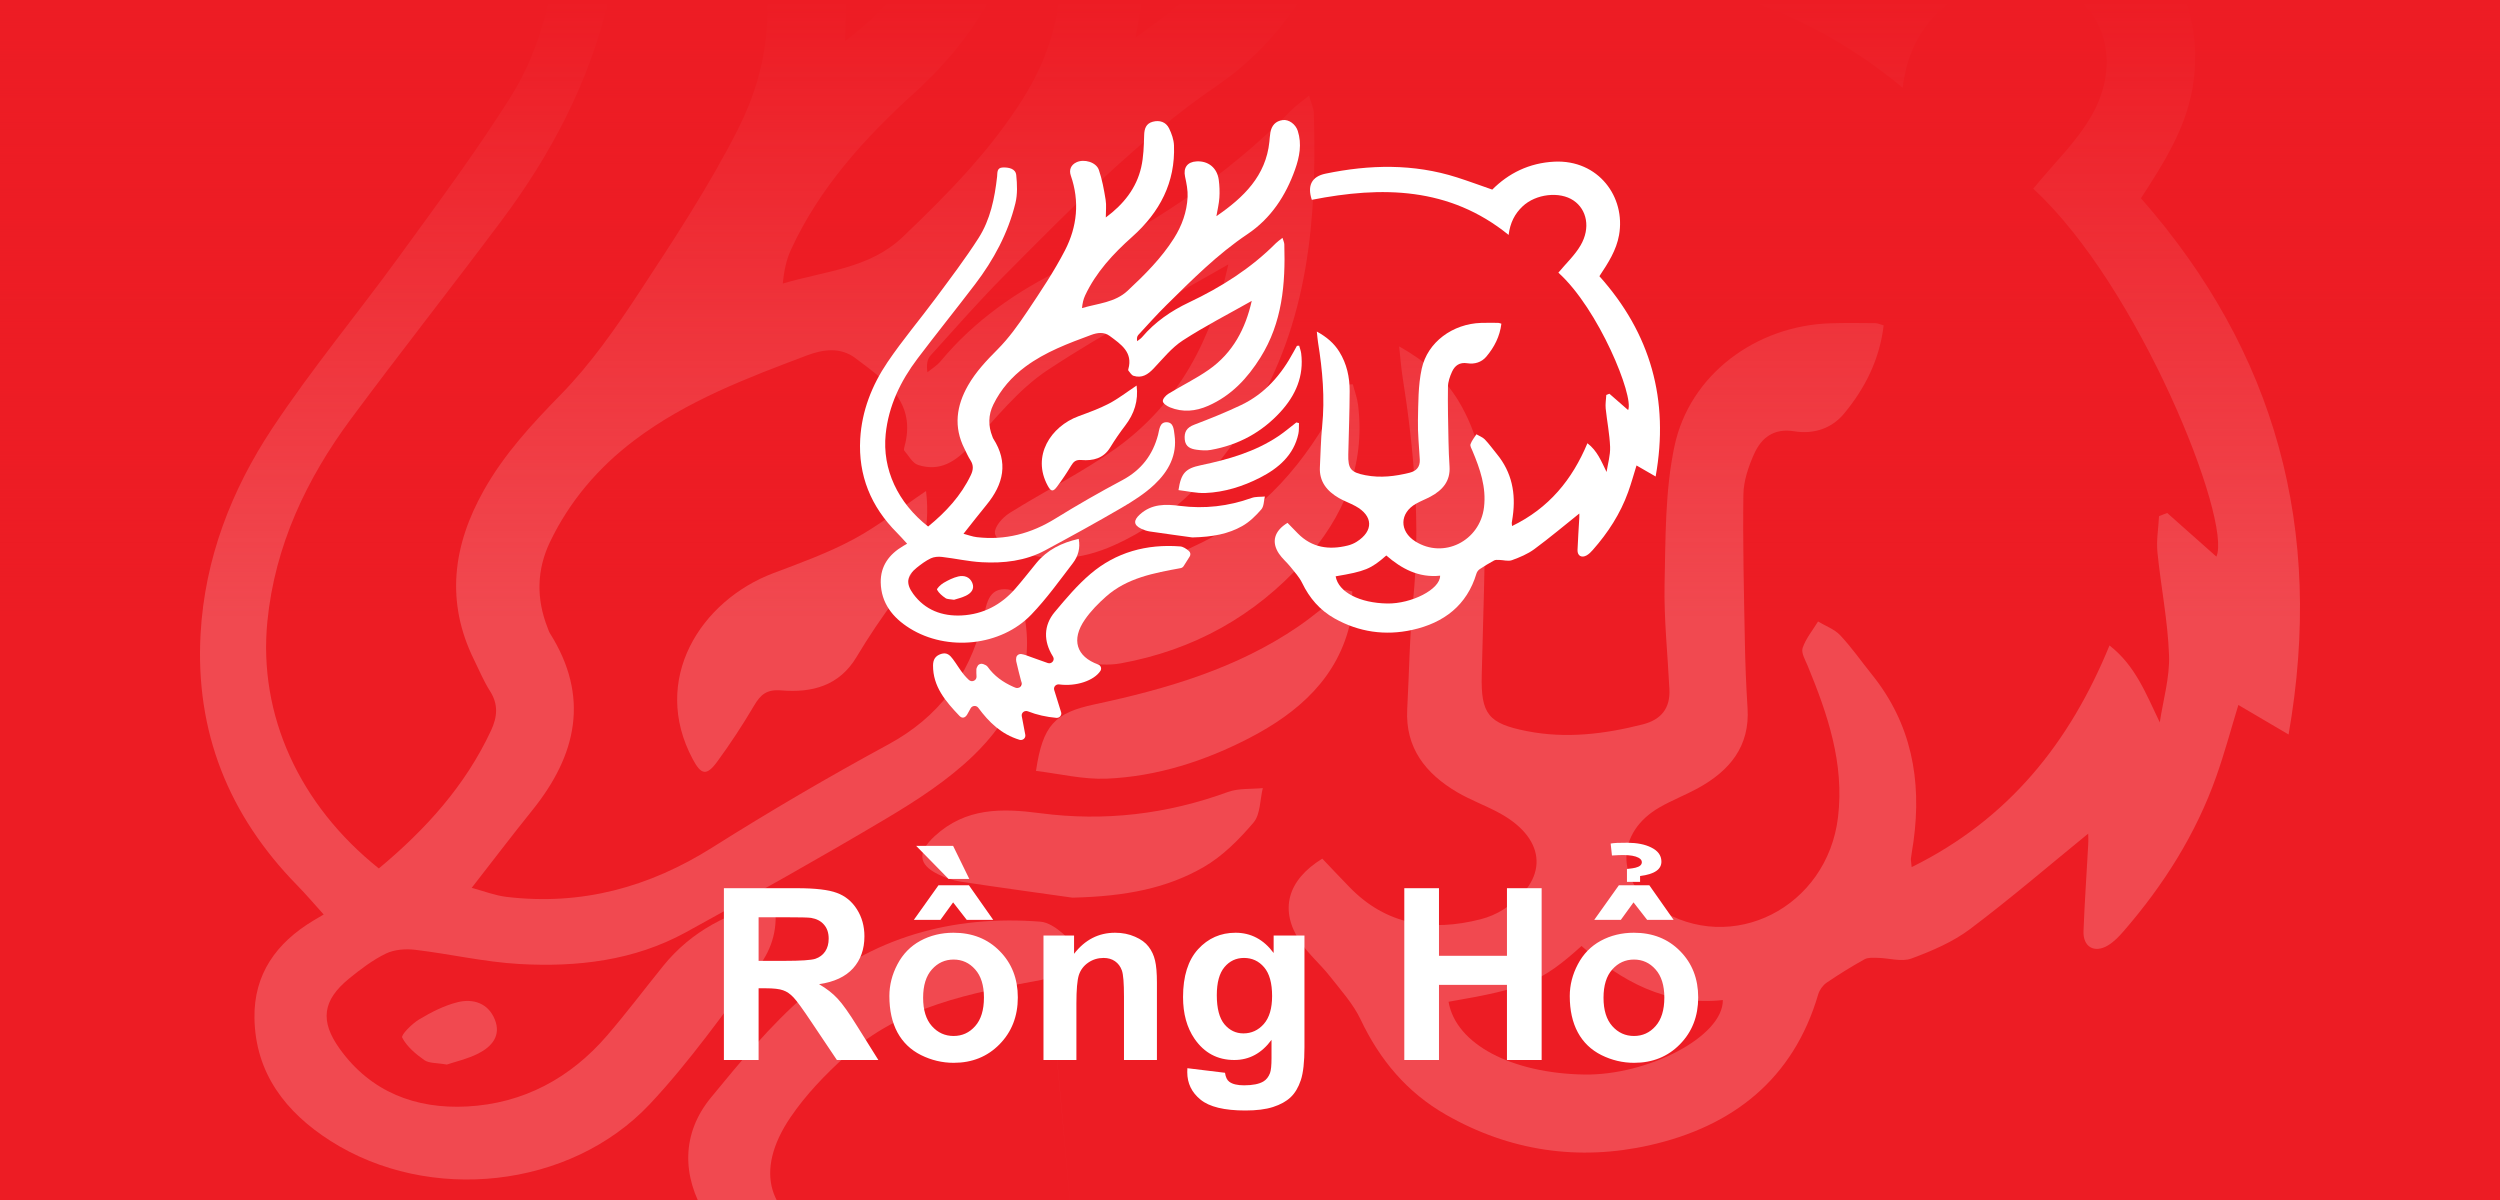 <svg width="125" height="60" viewBox="0 0 125 60" fill="none" xmlns="http://www.w3.org/2000/svg">
<rect x="0" y="0" width="125" height="60" fill="#333333" stroke="none"/>
<g clip-path="url(#clip0_8424_1546)">
<rect width="125" height="60" fill="#ED1C24"/>
<g opacity="0.2" clip-path="url(#clip1_8424_1546)">
<path d="M18.942 43.422C21.296 41.464 23.265 39.279 24.547 36.537C24.873 35.838 24.926 35.22 24.496 34.546C24.186 34.06 23.965 33.519 23.707 32.999C22.269 30.088 22.642 27.277 24.184 24.529C25.2 22.717 26.581 21.219 28.039 19.729C29.535 18.2 30.788 16.407 31.966 14.613C33.712 11.952 35.473 9.277 36.905 6.448C38.505 3.287 38.843 -0.112 37.671 -3.557C37.407 -4.329 37.684 -4.991 38.409 -5.34C39.419 -5.827 40.996 -5.351 41.344 -4.331C41.783 -3.043 42.022 -1.675 42.239 -0.326C42.358 0.416 42.26 1.194 42.26 2.049C44.587 0.294 46.283 -1.868 46.91 -4.681C47.221 -6.071 47.254 -7.535 47.295 -8.969C47.32 -9.842 47.537 -10.518 48.414 -10.764C49.325 -11.02 50.157 -10.733 50.566 -9.88C50.904 -9.177 51.181 -8.376 51.21 -7.61C51.402 -2.663 49.358 1.34 45.724 4.64C43.219 6.914 40.971 9.391 39.546 12.489C39.316 12.991 39.199 13.546 39.138 14.178C41.236 13.55 43.468 13.436 45.128 11.855C47.379 9.712 49.55 7.504 51.199 4.85C52.256 3.15 52.9 1.305 52.996 -0.676C53.039 -1.585 52.855 -2.519 52.664 -3.42C52.414 -4.596 52.951 -5.388 54.164 -5.459C55.708 -5.55 56.876 -4.596 57.087 -2.985C57.191 -2.195 57.22 -1.385 57.169 -0.591C57.119 0.2 56.925 0.984 56.777 1.875C60.38 -0.641 63.269 -3.53 63.732 -8.082C63.775 -8.496 63.793 -8.915 63.863 -9.326C64.019 -10.238 64.525 -10.862 65.489 -10.991C66.278 -11.097 67.169 -10.446 67.454 -9.553C68.019 -7.785 67.687 -6.05 67.099 -4.363C65.885 -0.886 63.955 2.156 60.862 4.274C56.898 6.988 53.592 10.384 50.245 13.75C48.956 15.046 47.75 16.423 46.525 17.778C46.367 17.953 46.314 18.221 46.371 18.612C46.59 18.433 46.846 18.283 47.022 18.071C48.704 16.043 50.831 14.555 53.178 13.421C57.425 11.37 61.313 8.855 64.6 5.48C64.819 5.255 65.088 5.075 65.451 4.779C65.555 5.147 65.686 5.399 65.692 5.657C65.848 10.941 65.434 16.111 62.56 20.792C60.858 23.564 58.744 25.904 55.687 27.269C54.047 28.001 52.361 28.168 50.673 27.464C50.294 27.306 49.772 26.951 49.745 26.651C49.718 26.333 50.136 25.865 50.48 25.65C52.232 24.55 54.108 23.626 55.784 22.428C58.967 20.154 60.604 16.9 61.417 13.219C58.373 14.975 55.272 16.59 52.377 18.506C50.9 19.482 49.753 20.965 48.526 22.28C47.787 23.072 47.006 23.601 45.902 23.247C45.623 23.158 45.435 22.787 45.216 22.534C45.185 22.498 45.203 22.407 45.22 22.346C45.845 20.095 44.251 19.024 42.772 17.909C42.014 17.337 41.145 17.47 40.343 17.772C37.335 18.907 34.326 20.047 31.731 22.005C29.914 23.376 28.48 25.057 27.503 27.092C26.831 28.49 26.808 29.938 27.38 31.388C27.415 31.478 27.441 31.573 27.491 31.654C29.5 34.837 28.843 37.752 26.605 40.526C25.62 41.747 24.672 42.997 23.584 44.393C24.194 44.555 24.754 44.778 25.333 44.845C29.074 45.29 32.458 44.366 35.627 42.367C38.499 40.555 41.438 38.838 44.423 37.218C46.938 35.853 48.424 33.831 49.12 31.149C49.298 30.462 49.307 29.449 50.237 29.459C51.177 29.47 51.185 30.471 51.283 31.174C51.654 33.852 50.487 36.03 48.651 37.796C47.387 39.011 45.863 40.005 44.341 40.91C41.031 42.879 37.667 44.763 34.289 46.617C31.706 48.034 28.853 48.363 25.966 48.2C24.223 48.102 22.502 47.697 20.763 47.491C20.284 47.433 19.717 47.474 19.297 47.678C18.635 47.999 18.029 48.46 17.455 48.928C16.124 50.014 15.984 51.051 16.99 52.447C18.541 54.604 20.79 55.459 23.352 55.324C26.173 55.176 28.527 53.901 30.358 51.772C31.325 50.647 32.22 49.461 33.152 48.306C34.572 46.546 36.465 45.587 38.708 45.077C38.941 46.326 38.62 47.414 37.942 48.319C36.184 50.66 34.49 53.079 32.489 55.207C28.509 59.439 21.447 60.186 16.523 57.044C14.29 55.619 12.766 53.666 12.723 50.903C12.688 48.708 13.815 47.146 15.663 46.032C15.796 45.951 15.931 45.876 16.185 45.725C15.708 45.198 15.3 44.715 14.858 44.264C11.42 40.752 9.757 36.575 10.029 31.692C10.238 27.947 11.56 24.52 13.604 21.431C15.572 18.458 17.869 15.699 19.97 12.808C21.878 10.18 23.822 7.567 25.547 4.823C27.113 2.334 27.675 -0.528 27.994 -3.42C28.05 -3.934 27.929 -4.616 28.746 -4.645C29.531 -4.672 30.418 -4.491 30.506 -3.628C30.633 -2.378 30.684 -1.052 30.393 0.156C29.432 4.132 27.554 7.717 25.1 10.998C22.611 14.328 20.036 17.593 17.558 20.93C15.316 23.953 13.745 27.292 13.37 31.059C12.903 35.749 14.97 40.253 18.944 43.424L18.942 43.422Z" fill="white"/>
<path d="M92.99 -1.684C95.096 -3.846 97.812 -5.258 101.137 -5.421C106.907 -5.706 110.523 -0.694 109.625 4.414C109.269 6.44 108.218 8.111 107.047 9.912C113.782 17.579 116.228 26.473 114.429 36.724C113.522 36.191 112.737 35.729 111.918 35.248C111.549 36.457 111.229 37.657 110.814 38.823C109.795 41.706 108.181 44.253 106.176 46.566C105.946 46.832 105.688 47.099 105.389 47.276C104.717 47.673 104.148 47.344 104.175 46.564C104.228 45.124 104.334 43.683 104.41 42.243C104.424 41.991 104.41 41.735 104.41 41.681C102.491 43.244 100.549 44.914 98.504 46.452C97.642 47.101 96.593 47.548 95.567 47.927C95.081 48.106 94.453 47.904 93.889 47.893C93.666 47.889 93.404 47.866 93.227 47.964C92.578 48.326 91.943 48.717 91.329 49.136C91.14 49.266 90.974 49.502 90.909 49.722C89.669 53.947 86.656 56.323 82.473 57.264C78.929 58.061 75.478 57.557 72.294 55.733C70.344 54.618 68.988 52.993 68.034 50.981C67.661 50.194 67.042 49.51 66.493 48.811C66.016 48.205 65.405 47.692 64.989 47.055C63.963 45.486 64.371 44.007 66.114 42.932C66.555 43.397 67.011 43.878 67.472 44.353C69.31 46.254 71.551 46.595 74.025 45.965C74.427 45.863 74.832 45.692 75.179 45.468C77.432 44.024 77.37 41.995 75.035 40.687C74.329 40.292 73.552 40.019 72.856 39.609C71.28 38.679 70.26 37.395 70.361 35.467C70.459 33.642 70.479 31.809 70.658 29.993C71.03 26.225 70.709 22.499 70.119 18.78C70.055 18.372 70.027 17.96 69.957 17.319C71.268 18.055 72.225 18.896 72.913 20.028C73.892 21.642 74.275 23.433 74.269 25.281C74.259 28.102 74.154 30.923 74.087 33.746C74.04 35.704 74.413 36.176 76.348 36.557C78.307 36.942 80.232 36.705 82.143 36.218C83.063 35.983 83.516 35.409 83.471 34.472C83.385 32.71 83.192 30.946 83.229 29.186C83.28 26.887 83.251 24.54 83.723 22.31C84.485 18.721 87.809 16.281 91.523 16.164C92.271 16.141 93.019 16.15 93.768 16.158C93.889 16.158 94.008 16.221 94.182 16.27C93.983 17.97 93.252 19.42 92.191 20.695C91.579 21.428 90.673 21.721 89.719 21.565C88.69 21.397 88.069 21.886 87.705 22.699C87.422 23.331 87.18 24.043 87.17 24.723C87.135 27.159 87.197 29.594 87.242 32.032C87.262 33.155 87.305 34.277 87.377 35.396C87.502 37.316 86.486 38.538 84.895 39.411C84.27 39.753 83.598 40.011 82.981 40.366C80.804 41.613 80.763 44.047 82.883 45.413C86.59 47.8 91.365 45.374 91.902 40.851C92.22 38.163 91.384 35.718 90.386 33.295C90.264 33.002 90.048 32.642 90.132 32.396C90.292 31.924 90.636 31.512 90.903 31.075C91.277 31.3 91.722 31.458 92.009 31.762C92.582 32.371 93.06 33.062 93.586 33.715C95.577 36.181 96.093 39.006 95.677 42.058C95.637 42.345 95.583 42.628 95.547 42.915C95.536 43.006 95.561 43.102 95.583 43.356C100.432 40.963 103.482 37.139 105.475 32.273C106.774 33.284 107.296 34.685 107.989 36.12C108.157 34.999 108.493 33.873 108.452 32.758C108.39 31.038 108.044 29.331 107.872 27.613C107.813 27.02 107.921 26.411 107.952 25.809C108.087 25.755 108.222 25.701 108.358 25.647C109.179 26.375 110 27.105 110.82 27.832C111.613 26.03 106.95 14.29 101.661 9.436C102.657 8.209 103.828 7.102 104.588 5.766C105.903 3.453 105.408 0.991 103.656 -0.221C101.831 -1.484 98.703 -1.106 96.978 0.55C95.932 1.553 95.335 2.756 95.133 4.385C87.351 -2.058 78.475 -2.158 69.302 -0.313C68.677 -2.215 69.287 -3.432 71.1 -3.818C76.885 -5.042 82.651 -5.171 88.346 -3.319C89.844 -2.832 91.32 -2.271 92.986 -1.682L92.99 -1.684ZM72.428 50.088C72.792 52.223 75.613 53.669 79.21 53.727C82.363 53.779 86.16 51.84 86.142 50.003C83.319 50.309 81.07 49.065 79.077 47.3C77.063 49.106 76.297 49.423 72.428 50.088Z" fill="white"/>
<path d="M54.428 70.348L52.472 48.724C52.384 48.865 52.242 48.963 52.078 48.994C48.574 49.643 45.052 50.303 42.295 52.795C41.273 53.717 40.29 54.736 39.525 55.864C37.684 58.574 38.395 60.834 41.263 61.893C41.613 62.022 41.75 62.44 41.55 62.752C40.708 64.057 38.364 64.864 36.137 64.56C35.709 64.502 35.365 64.897 35.488 65.305C35.789 66.295 36.088 67.271 36.397 68.286C36.518 68.684 36.189 69.073 35.767 69.035C34.464 68.915 33.22 68.638 32.039 68.163C31.604 67.987 31.145 68.349 31.229 68.806C31.381 69.63 31.535 70.452 31.694 71.307C31.774 71.738 31.36 72.104 30.936 71.973C28.532 71.222 26.93 69.63 25.524 67.685C25.27 67.333 24.727 67.373 24.521 67.754C24.367 68.041 24.224 68.305 24.078 68.565C23.822 69.021 23.429 69.175 23.052 68.773C21.251 66.847 19.565 64.855 19.586 62.011C19.592 61.25 19.867 60.738 20.639 60.48C21.403 60.226 21.817 60.661 22.187 61.163C22.701 61.864 23.126 62.633 23.675 63.303C23.861 63.53 24.064 63.742 24.283 63.955C24.67 64.331 25.322 64.038 25.291 63.505C25.272 63.172 25.262 62.862 25.274 62.552C25.279 62.394 25.35 62.24 25.438 62.086C25.582 61.831 25.897 61.727 26.17 61.833C26.407 61.924 26.63 62.024 26.747 62.193C27.606 63.428 28.765 64.265 30.115 64.878C30.211 64.922 30.31 64.962 30.41 65.001C30.858 65.174 31.319 64.772 31.199 64.311C30.947 63.331 30.707 62.405 30.504 61.469C30.471 61.315 30.48 61.15 30.504 60.984C30.551 60.653 30.879 60.435 31.211 60.501C31.397 60.538 31.58 60.58 31.758 60.642C32.729 60.978 33.681 61.371 34.656 61.7C34.658 61.7 34.661 61.7 34.663 61.702C35.142 61.856 35.584 61.34 35.359 60.896C35.34 60.857 35.32 60.821 35.298 60.786C34.079 58.787 34.077 56.665 35.552 54.873C37.024 53.082 38.52 51.262 40.267 49.751C43.594 46.868 47.615 45.74 52.021 46.084C52.408 46.115 52.81 46.387 53.162 46.691C53.377 46.878 53.424 47.192 53.273 47.432L52.47 48.726L54.428 70.348Z" fill="white"/>
<path d="M46.302 24.549C46.552 26.59 45.995 28.321 44.804 29.908C44.094 30.852 43.434 31.835 42.828 32.848C41.961 34.3 40.591 34.647 39.067 34.52C38.335 34.458 38.03 34.728 37.704 35.28C37.135 36.245 36.518 37.188 35.853 38.093C35.322 38.819 35.05 38.733 34.638 37.961C32.507 33.979 35.033 30.026 38.677 28.654C40.035 28.144 41.412 27.642 42.682 26.96C43.919 26.296 45.032 25.408 46.3 24.551L46.302 24.549Z" fill="white"/>
<path d="M67.639 19.211C67.729 19.554 67.86 19.893 67.903 20.242C68.276 23.278 67.19 25.839 65.189 28.071C62.737 30.805 59.674 32.507 56.034 33.168C55.444 33.276 54.805 33.225 54.203 33.145C53.4 33.035 52.711 32.769 52.623 31.762C52.535 30.755 52.877 30.175 53.867 29.79C55.944 28.982 58.015 28.136 60.018 27.162C63.169 25.631 65.303 23.086 66.895 20.061C67.041 19.781 67.196 19.506 67.346 19.231C67.444 19.225 67.54 19.219 67.637 19.213L67.639 19.211Z" fill="white"/>
<path d="M53.621 44.883C52.125 44.671 50.067 44.39 48.014 44.08C47.637 44.022 47.256 43.886 46.912 43.718C45.873 43.208 45.892 42.586 46.726 41.814C48.284 40.373 50.095 40.408 52.011 40.66C55.225 41.084 58.349 40.712 61.397 39.599C61.929 39.405 62.558 39.463 63.14 39.405C62.996 39.99 63.025 40.72 62.671 41.134C61.956 41.975 61.128 42.809 60.176 43.358C58.357 44.405 56.312 44.819 53.621 44.883Z" fill="white"/>
<path d="M67.615 29.573C67.593 30.052 67.634 30.544 67.537 31.008C66.939 33.867 64.915 35.631 62.48 36.894C60.267 38.043 57.858 38.827 55.327 38.933C54.159 38.981 52.977 38.687 51.799 38.546C52.139 36.262 52.725 35.646 54.726 35.219C58.332 34.447 61.847 33.424 64.924 31.317C65.741 30.757 66.489 30.101 67.269 29.488C67.384 29.517 67.499 29.544 67.615 29.573Z" fill="white"/>
<path d="M22.341 53.228C21.833 53.137 21.452 53.172 21.215 53.004C20.784 52.702 20.344 52.329 20.11 51.882C20.039 51.749 20.596 51.187 20.957 50.971C21.559 50.611 22.212 50.274 22.888 50.108C23.663 49.918 24.408 50.16 24.738 50.969C25.072 51.786 24.586 52.336 23.908 52.679C23.374 52.949 22.771 53.083 22.341 53.228Z" fill="white"/>
</g>
<rect width="125" height="60" fill="url(#paint0_linear_8424_1546)"/>
<path d="M36.195 53V44.41H39.846C40.764 44.41 41.43 44.488 41.844 44.645C42.262 44.797 42.596 45.07 42.846 45.465C43.096 45.859 43.221 46.31 43.221 46.818C43.221 47.463 43.031 47.996 42.652 48.418C42.273 48.836 41.707 49.1 40.953 49.209C41.328 49.428 41.637 49.668 41.879 49.93C42.125 50.191 42.455 50.656 42.869 51.324L43.918 53H41.844L40.59 51.131C40.145 50.463 39.84 50.043 39.676 49.871C39.512 49.695 39.338 49.576 39.154 49.514C38.971 49.447 38.68 49.414 38.281 49.414H37.93V53H36.195ZM37.93 48.043H39.213C40.045 48.043 40.565 48.008 40.772 47.938C40.978 47.867 41.141 47.746 41.258 47.574C41.375 47.402 41.434 47.188 41.434 46.93C41.434 46.641 41.355 46.408 41.199 46.232C41.047 46.053 40.83 45.94 40.549 45.893C40.408 45.873 39.986 45.863 39.283 45.863H37.93V48.043ZM44.469 49.801C44.469 49.254 44.603 48.725 44.873 48.213C45.143 47.701 45.523 47.31 46.016 47.041C46.512 46.772 47.065 46.637 47.674 46.637C48.615 46.637 49.387 46.943 49.988 47.557C50.59 48.166 50.891 48.938 50.891 49.871C50.891 50.812 50.586 51.594 49.977 52.215C49.371 52.832 48.607 53.141 47.685 53.141C47.115 53.141 46.57 53.012 46.051 52.754C45.535 52.496 45.143 52.119 44.873 51.623C44.603 51.123 44.469 50.516 44.469 49.801ZM46.156 49.889C46.156 50.506 46.303 50.978 46.596 51.307C46.889 51.635 47.25 51.799 47.68 51.799C48.109 51.799 48.469 51.635 48.758 51.307C49.051 50.978 49.197 50.502 49.197 49.877C49.197 49.268 49.051 48.799 48.758 48.471C48.469 48.143 48.109 47.978 47.68 47.978C47.25 47.978 46.889 48.143 46.596 48.471C46.303 48.799 46.156 49.272 46.156 49.889ZM45.693 45.992L46.924 44.264H48.447L49.66 45.992H48.336L47.656 45.119L47.023 45.992H45.693ZM48.465 43.947H47.428L45.81 42.295H47.656L48.465 43.947ZM57.846 53H56.199V49.824C56.199 49.152 56.164 48.719 56.094 48.523C56.023 48.324 55.908 48.17 55.748 48.06C55.592 47.951 55.402 47.897 55.18 47.897C54.895 47.897 54.639 47.975 54.412 48.131C54.185 48.287 54.029 48.494 53.943 48.752C53.861 49.01 53.82 49.486 53.82 50.182V53H52.174V46.777H53.703V47.691C54.246 46.988 54.93 46.637 55.754 46.637C56.117 46.637 56.449 46.703 56.75 46.836C57.051 46.965 57.277 47.131 57.43 47.334C57.586 47.537 57.693 47.768 57.752 48.025C57.815 48.283 57.846 48.652 57.846 49.133V53ZM59.369 53.41L61.25 53.639C61.281 53.857 61.353 54.008 61.467 54.09C61.623 54.207 61.869 54.266 62.205 54.266C62.635 54.266 62.957 54.201 63.172 54.072C63.316 53.986 63.426 53.848 63.5 53.656C63.551 53.52 63.576 53.268 63.576 52.9V51.992C63.084 52.664 62.463 53 61.713 53C60.877 53 60.215 52.647 59.727 51.94C59.344 51.381 59.152 50.685 59.152 49.853C59.152 48.81 59.402 48.014 59.902 47.463C60.406 46.912 61.031 46.637 61.777 46.637C62.547 46.637 63.182 46.975 63.682 47.65V46.777H65.223V52.361C65.223 53.096 65.162 53.645 65.041 54.008C64.92 54.371 64.75 54.656 64.531 54.863C64.312 55.07 64.019 55.232 63.652 55.35C63.289 55.467 62.828 55.525 62.27 55.525C61.215 55.525 60.467 55.344 60.025 54.98C59.584 54.621 59.363 54.164 59.363 53.609C59.363 53.555 59.365 53.488 59.369 53.41ZM60.84 49.76C60.84 50.42 60.967 50.904 61.221 51.213C61.478 51.518 61.795 51.67 62.17 51.67C62.572 51.67 62.912 51.514 63.19 51.201C63.467 50.885 63.605 50.418 63.605 49.801C63.605 49.156 63.473 48.678 63.207 48.365C62.941 48.053 62.605 47.897 62.199 47.897C61.805 47.897 61.478 48.051 61.221 48.359C60.967 48.664 60.84 49.131 60.84 49.76ZM70.215 53V44.41H71.949V47.791H75.348V44.41H77.082V53H75.348V49.244H71.949V53H70.215ZM78.488 49.801C78.488 49.254 78.623 48.725 78.893 48.213C79.162 47.701 79.543 47.31 80.035 47.041C80.531 46.772 81.084 46.637 81.693 46.637C82.635 46.637 83.406 46.943 84.008 47.557C84.609 48.166 84.91 48.938 84.91 49.871C84.91 50.812 84.606 51.594 83.996 52.215C83.391 52.832 82.627 53.141 81.705 53.141C81.135 53.141 80.59 53.012 80.07 52.754C79.555 52.496 79.162 52.119 78.893 51.623C78.623 51.123 78.488 50.516 78.488 49.801ZM80.176 49.889C80.176 50.506 80.322 50.978 80.615 51.307C80.908 51.635 81.269 51.799 81.699 51.799C82.129 51.799 82.488 51.635 82.777 51.307C83.07 50.978 83.217 50.502 83.217 49.877C83.217 49.268 83.07 48.799 82.777 48.471C82.488 48.143 82.129 47.978 81.699 47.978C81.269 47.978 80.908 48.143 80.615 48.471C80.322 48.799 80.176 49.272 80.176 49.889ZM79.713 45.992L80.943 44.264H82.467L83.68 45.992H82.356L81.676 45.119L81.043 45.992H79.713ZM81.348 43.449C81.57 43.426 81.713 43.404 81.775 43.385C81.982 43.334 82.088 43.244 82.092 43.115C82.096 43.025 82.041 42.949 81.928 42.887C81.764 42.797 81.504 42.752 81.148 42.752C81.027 42.752 80.844 42.76 80.598 42.775L80.533 42.178C80.686 42.147 80.967 42.133 81.377 42.137C81.857 42.141 82.25 42.219 82.555 42.371C82.891 42.535 83.062 42.764 83.07 43.057C83.086 43.463 82.731 43.711 82.004 43.801V44.094H81.348V43.449Z" fill="white"/>
<g clip-path="url(#clip2_8424_1546)">
<path d="M46.406 26.326C47.303 25.595 48.053 24.779 48.542 23.755C48.666 23.494 48.686 23.263 48.522 23.011C48.404 22.83 48.32 22.628 48.222 22.433C47.674 21.346 47.816 20.296 48.403 19.27C48.79 18.593 49.317 18.034 49.872 17.477C50.442 16.906 50.919 16.236 51.368 15.566C52.033 14.572 52.704 13.573 53.249 12.517C53.859 11.336 53.988 10.067 53.541 8.78C53.441 8.492 53.546 8.244 53.823 8.114C54.207 7.932 54.808 8.11 54.941 8.491C55.108 8.972 55.199 9.483 55.281 9.987C55.327 10.264 55.29 10.554 55.29 10.873C56.176 10.218 56.822 9.411 57.061 8.36C57.179 7.841 57.192 7.294 57.208 6.758C57.217 6.433 57.3 6.18 57.634 6.088C57.981 5.992 58.298 6.1 58.454 6.418C58.582 6.681 58.688 6.98 58.699 7.266C58.772 9.114 57.994 10.609 56.609 11.841C55.655 12.691 54.798 13.616 54.256 14.773C54.168 14.961 54.123 15.168 54.1 15.404C54.9 15.169 55.75 15.127 56.382 14.536C57.24 13.736 58.067 12.911 58.695 11.92C59.097 11.285 59.343 10.596 59.38 9.856C59.396 9.516 59.326 9.168 59.253 8.831C59.158 8.392 59.362 8.096 59.825 8.069C60.413 8.036 60.858 8.392 60.938 8.994C60.977 9.288 60.989 9.591 60.969 9.887C60.95 10.183 60.876 10.476 60.82 10.809C62.192 9.869 63.293 8.79 63.469 7.09C63.486 6.935 63.492 6.779 63.519 6.625C63.579 6.284 63.772 6.051 64.138 6.003C64.439 5.964 64.779 6.207 64.887 6.54C65.102 7.201 64.976 7.849 64.752 8.479C64.29 9.777 63.554 10.914 62.376 11.705C60.866 12.718 59.606 13.987 58.331 15.244C57.84 15.728 57.381 16.242 56.914 16.748C56.854 16.814 56.834 16.914 56.856 17.06C56.939 16.993 57.036 16.937 57.103 16.858C57.744 16.1 58.555 15.544 59.449 15.121C61.067 14.355 62.548 13.416 63.8 12.155C63.883 12.071 63.986 12.004 64.124 11.893C64.164 12.031 64.214 12.125 64.216 12.221C64.275 14.195 64.118 16.126 63.023 17.874C62.374 18.91 61.569 19.783 60.404 20.293C59.78 20.567 59.138 20.629 58.495 20.366C58.35 20.307 58.151 20.175 58.141 20.062C58.131 19.944 58.29 19.769 58.421 19.688C59.089 19.278 59.803 18.933 60.442 18.485C61.654 17.636 62.278 16.421 62.587 15.045C61.428 15.701 60.247 16.305 59.144 17.02C58.581 17.385 58.144 17.939 57.676 18.43C57.395 18.725 57.097 18.923 56.677 18.791C56.571 18.758 56.499 18.619 56.416 18.525C56.404 18.511 56.41 18.477 56.417 18.454C56.655 17.614 56.048 17.214 55.485 16.797C55.196 16.584 54.865 16.633 54.559 16.746C53.413 17.17 52.267 17.596 51.279 18.327C50.586 18.839 50.04 19.467 49.668 20.227C49.412 20.749 49.403 21.29 49.621 21.831C49.634 21.865 49.644 21.901 49.663 21.931C50.429 23.12 50.178 24.208 49.325 25.245C48.95 25.701 48.589 26.167 48.175 26.689C48.407 26.749 48.621 26.833 48.841 26.858C50.266 27.024 51.555 26.679 52.763 25.932C53.857 25.256 54.976 24.614 56.114 24.009C57.071 23.499 57.638 22.744 57.903 21.742C57.971 21.486 57.974 21.107 58.328 21.111C58.687 21.115 58.69 21.489 58.727 21.752C58.868 22.752 58.424 23.566 57.724 24.225C57.243 24.679 56.662 25.05 56.082 25.388C54.821 26.124 53.54 26.827 52.253 27.52C51.269 28.049 50.182 28.172 49.082 28.111C48.418 28.074 47.763 27.923 47.1 27.846C46.918 27.824 46.702 27.84 46.542 27.916C46.289 28.036 46.059 28.208 45.84 28.383C45.333 28.788 45.279 29.176 45.663 29.697C46.254 30.503 47.111 30.822 48.086 30.772C49.161 30.716 50.058 30.24 50.755 29.445C51.124 29.025 51.465 28.582 51.82 28.15C52.361 27.493 53.082 27.135 53.936 26.944C54.025 27.411 53.903 27.817 53.645 28.155C52.975 29.03 52.33 29.933 51.567 30.728C50.051 32.309 47.361 32.587 45.485 31.414C44.634 30.882 44.054 30.152 44.037 29.12C44.024 28.3 44.453 27.717 45.157 27.301C45.208 27.271 45.259 27.243 45.356 27.186C45.175 26.989 45.019 26.809 44.851 26.641C43.541 25.329 42.907 23.769 43.011 21.945C43.091 20.546 43.594 19.266 44.373 18.113C45.123 17.002 45.998 15.972 46.798 14.892C47.525 13.911 48.266 12.935 48.923 11.91C49.519 10.98 49.733 9.911 49.855 8.831C49.876 8.639 49.83 8.384 50.141 8.374C50.441 8.364 50.778 8.431 50.812 8.753C50.86 9.22 50.88 9.716 50.769 10.166C50.403 11.652 49.687 12.991 48.752 14.216C47.804 15.46 46.823 16.679 45.879 17.926C45.025 19.055 44.427 20.302 44.284 21.709C44.106 23.46 44.893 25.143 46.407 26.327L46.406 26.326Z" fill="white"/>
<path d="M74.615 9.479C75.417 8.672 76.452 8.145 77.719 8.083C79.917 7.977 81.294 9.849 80.952 11.757C80.817 12.514 80.416 13.138 79.97 13.81C82.536 16.674 83.468 19.996 82.782 23.825C82.437 23.625 82.138 23.453 81.826 23.273C81.685 23.725 81.563 24.173 81.405 24.609C81.017 25.685 80.402 26.637 79.638 27.5C79.55 27.6 79.452 27.7 79.338 27.766C79.082 27.914 78.866 27.791 78.876 27.5C78.896 26.962 78.936 26.424 78.965 25.886C78.971 25.792 78.965 25.696 78.965 25.676C78.234 26.26 77.495 26.883 76.715 27.458C76.387 27.7 75.987 27.867 75.597 28.009C75.411 28.076 75.172 28 74.957 27.996C74.873 27.994 74.773 27.986 74.705 28.023C74.458 28.158 74.216 28.304 73.982 28.46C73.91 28.509 73.847 28.597 73.822 28.679C73.35 30.257 72.202 31.145 70.608 31.496C69.258 31.794 67.944 31.605 66.731 30.924C65.988 30.508 65.471 29.901 65.108 29.149C64.966 28.855 64.73 28.6 64.521 28.339C64.339 28.112 64.106 27.921 63.948 27.683C63.557 27.097 63.712 26.545 64.376 26.143C64.545 26.317 64.718 26.496 64.894 26.674C65.594 27.384 66.448 27.511 67.39 27.276C67.543 27.238 67.698 27.174 67.83 27.09C68.688 26.551 68.664 25.793 67.775 25.305C67.506 25.157 67.21 25.055 66.945 24.902C66.344 24.555 65.956 24.075 65.995 23.355C66.032 22.673 66.039 21.989 66.108 21.311C66.249 19.903 66.127 18.512 65.902 17.123C65.878 16.97 65.867 16.816 65.841 16.577C66.34 16.852 66.705 17.166 66.967 17.589C67.34 18.191 67.485 18.86 67.483 19.551C67.479 20.604 67.439 21.658 67.414 22.712C67.396 23.444 67.538 23.62 68.275 23.762C69.022 23.906 69.755 23.817 70.483 23.636C70.833 23.548 71.006 23.334 70.989 22.983C70.956 22.325 70.882 21.666 70.897 21.009C70.916 20.151 70.905 19.274 71.085 18.441C71.375 17.1 72.641 16.189 74.056 16.145C74.341 16.137 74.626 16.14 74.911 16.143C74.957 16.143 75.003 16.167 75.069 16.185C74.993 16.82 74.715 17.361 74.311 17.838C74.078 18.112 73.732 18.221 73.369 18.163C72.977 18.1 72.74 18.283 72.602 18.586C72.494 18.822 72.401 19.088 72.398 19.342C72.384 20.252 72.408 21.162 72.425 22.072C72.433 22.491 72.449 22.911 72.477 23.328C72.524 24.046 72.137 24.502 71.531 24.828C71.293 24.956 71.037 25.052 70.802 25.185C69.973 25.651 69.957 26.56 70.765 27.07C72.177 27.961 73.996 27.055 74.2 25.366C74.322 24.362 74.003 23.449 73.623 22.544C73.577 22.435 73.494 22.3 73.526 22.208C73.587 22.032 73.718 21.878 73.82 21.715C73.962 21.799 74.132 21.858 74.241 21.971C74.459 22.199 74.642 22.457 74.842 22.701C75.6 23.622 75.797 24.677 75.638 25.817C75.624 25.924 75.603 26.03 75.589 26.137C75.585 26.171 75.594 26.207 75.603 26.302C77.45 25.408 78.612 23.979 79.371 22.162C79.866 22.54 80.065 23.063 80.329 23.599C80.393 23.18 80.521 22.76 80.505 22.343C80.481 21.701 80.35 21.063 80.284 20.422C80.262 20.2 80.303 19.973 80.315 19.748C80.366 19.728 80.418 19.707 80.47 19.687C80.782 19.959 81.095 20.232 81.407 20.504C81.71 19.83 79.933 15.446 77.918 13.633C78.298 13.175 78.744 12.761 79.033 12.262C79.534 11.398 79.346 10.478 78.678 10.026C77.983 9.554 76.791 9.695 76.134 10.314C75.736 10.688 75.508 11.138 75.431 11.746C72.467 9.34 69.086 9.302 65.591 9.991C65.353 9.281 65.585 8.826 66.276 8.683C68.48 8.225 70.676 8.177 72.846 8.869C73.417 9.051 73.979 9.26 74.614 9.48L74.615 9.479ZM66.782 28.816C66.92 29.613 67.995 30.153 69.365 30.175C70.567 30.194 72.013 29.47 72.006 28.784C70.931 28.898 70.074 28.434 69.315 27.774C68.547 28.449 68.256 28.568 66.782 28.816Z" fill="white"/>
<path d="M59.925 36.383L59.18 28.307C59.147 28.359 59.093 28.396 59.03 28.407C57.696 28.65 56.354 28.896 55.303 29.827C54.914 30.172 54.54 30.552 54.248 30.974C53.547 31.985 53.818 32.83 54.91 33.225C55.044 33.273 55.096 33.429 55.02 33.546C54.699 34.033 53.806 34.335 52.957 34.221C52.794 34.2 52.663 34.347 52.71 34.5C52.825 34.869 52.939 35.234 53.056 35.613C53.102 35.762 52.977 35.907 52.817 35.893C52.32 35.848 51.846 35.745 51.397 35.567C51.231 35.501 51.056 35.637 51.088 35.807C51.146 36.115 51.205 36.422 51.265 36.741C51.295 36.902 51.138 37.039 50.976 36.99C50.061 36.71 49.45 36.115 48.914 35.389C48.818 35.257 48.611 35.272 48.532 35.414C48.474 35.522 48.419 35.62 48.364 35.717C48.266 35.888 48.117 35.945 47.973 35.795C47.287 35.076 46.644 34.331 46.652 33.269C46.655 32.985 46.76 32.794 47.054 32.697C47.345 32.602 47.502 32.765 47.643 32.953C47.839 33.214 48.001 33.501 48.21 33.752C48.281 33.837 48.358 33.916 48.442 33.995C48.589 34.136 48.838 34.026 48.826 33.827C48.818 33.703 48.815 33.587 48.819 33.471C48.821 33.412 48.848 33.355 48.882 33.297C48.937 33.202 49.056 33.163 49.161 33.203C49.251 33.237 49.336 33.274 49.38 33.337C49.708 33.798 50.149 34.111 50.663 34.34C50.7 34.356 50.738 34.372 50.776 34.386C50.946 34.451 51.122 34.3 51.077 34.129C50.98 33.762 50.889 33.416 50.812 33.067C50.799 33.009 50.803 32.948 50.812 32.886C50.829 32.762 50.955 32.681 51.081 32.705C51.152 32.719 51.222 32.735 51.289 32.758C51.659 32.884 52.022 33.03 52.393 33.153C52.394 33.153 52.395 33.153 52.396 33.154C52.578 33.212 52.747 33.019 52.661 32.853C52.654 32.838 52.646 32.825 52.638 32.812C52.174 32.065 52.173 31.273 52.735 30.603C53.295 29.934 53.865 29.255 54.531 28.69C55.798 27.613 57.33 27.192 59.008 27.321C59.156 27.332 59.309 27.434 59.443 27.547C59.525 27.617 59.543 27.734 59.486 27.824L59.18 28.308L59.925 36.383Z" fill="white"/>
<path d="M56.831 19.277C56.926 20.04 56.714 20.686 56.26 21.279C55.99 21.631 55.738 21.999 55.507 22.377C55.177 22.919 54.655 23.049 54.075 23.001C53.795 22.978 53.679 23.079 53.555 23.285C53.339 23.646 53.103 23.998 52.85 24.336C52.648 24.607 52.544 24.575 52.387 24.286C51.575 22.799 52.538 21.323 53.926 20.811C54.443 20.62 54.968 20.432 55.452 20.178C55.923 19.93 56.347 19.598 56.83 19.278L56.831 19.277Z" fill="white"/>
<path d="M64.958 17.284C64.992 17.412 65.042 17.538 65.059 17.669C65.201 18.803 64.787 19.759 64.025 20.593C63.091 21.614 61.924 22.25 60.537 22.496C60.312 22.537 60.069 22.518 59.84 22.488C59.534 22.447 59.271 22.347 59.237 21.971C59.204 21.595 59.334 21.379 59.712 21.235C60.503 20.933 61.292 20.617 62.055 20.253C63.255 19.681 64.068 18.731 64.675 17.601C64.73 17.497 64.789 17.394 64.847 17.291C64.884 17.289 64.92 17.287 64.957 17.284L64.958 17.284Z" fill="white"/>
<path d="M59.617 26.872C59.047 26.793 58.263 26.688 57.481 26.572C57.337 26.55 57.192 26.499 57.061 26.437C56.665 26.246 56.673 26.014 56.991 25.725C57.584 25.187 58.274 25.2 59.004 25.295C60.228 25.453 61.419 25.314 62.58 24.898C62.782 24.826 63.022 24.847 63.243 24.826C63.188 25.044 63.2 25.317 63.065 25.471C62.792 25.786 62.477 26.097 62.114 26.302C61.422 26.693 60.642 26.848 59.617 26.872Z" fill="white"/>
<path d="M64.949 21.154C64.941 21.333 64.956 21.516 64.919 21.689C64.691 22.758 63.92 23.416 62.993 23.888C62.15 24.317 61.232 24.61 60.268 24.65C59.823 24.668 59.373 24.558 58.924 24.505C59.053 23.652 59.277 23.422 60.039 23.262C61.413 22.974 62.752 22.592 63.924 21.805C64.235 21.596 64.52 21.351 64.817 21.122C64.861 21.133 64.905 21.143 64.949 21.154Z" fill="white"/>
<path d="M47.702 29.989C47.508 29.955 47.363 29.968 47.273 29.905C47.109 29.793 46.941 29.653 46.852 29.486C46.825 29.436 47.037 29.227 47.175 29.146C47.404 29.012 47.653 28.886 47.91 28.824C48.206 28.753 48.489 28.843 48.615 29.145C48.742 29.45 48.557 29.656 48.299 29.784C48.096 29.885 47.866 29.935 47.702 29.989Z" fill="white"/>
</g>
</g>
<defs>
<linearGradient id="paint0_linear_8424_1546" x1="62.5" y1="0" x2="62.5" y2="60" gradientUnits="userSpaceOnUse">
<stop stop-color="#ED1C24"/>
<stop offset="0.516" stop-color="#ED1C24" stop-opacity="0"/>
</linearGradient>
<clipPath id="clip0_8424_1546">
<rect width="125" height="60" fill="white"/>
</clipPath>
<clipPath id="clip1_8424_1546">
<rect width="105" height="83" fill="white" transform="translate(10 -11)"/>
</clipPath>
<clipPath id="clip2_8424_1546">
<rect width="40" height="31" fill="white" transform="translate(43 6)"/>
</clipPath>
</defs>
</svg>
